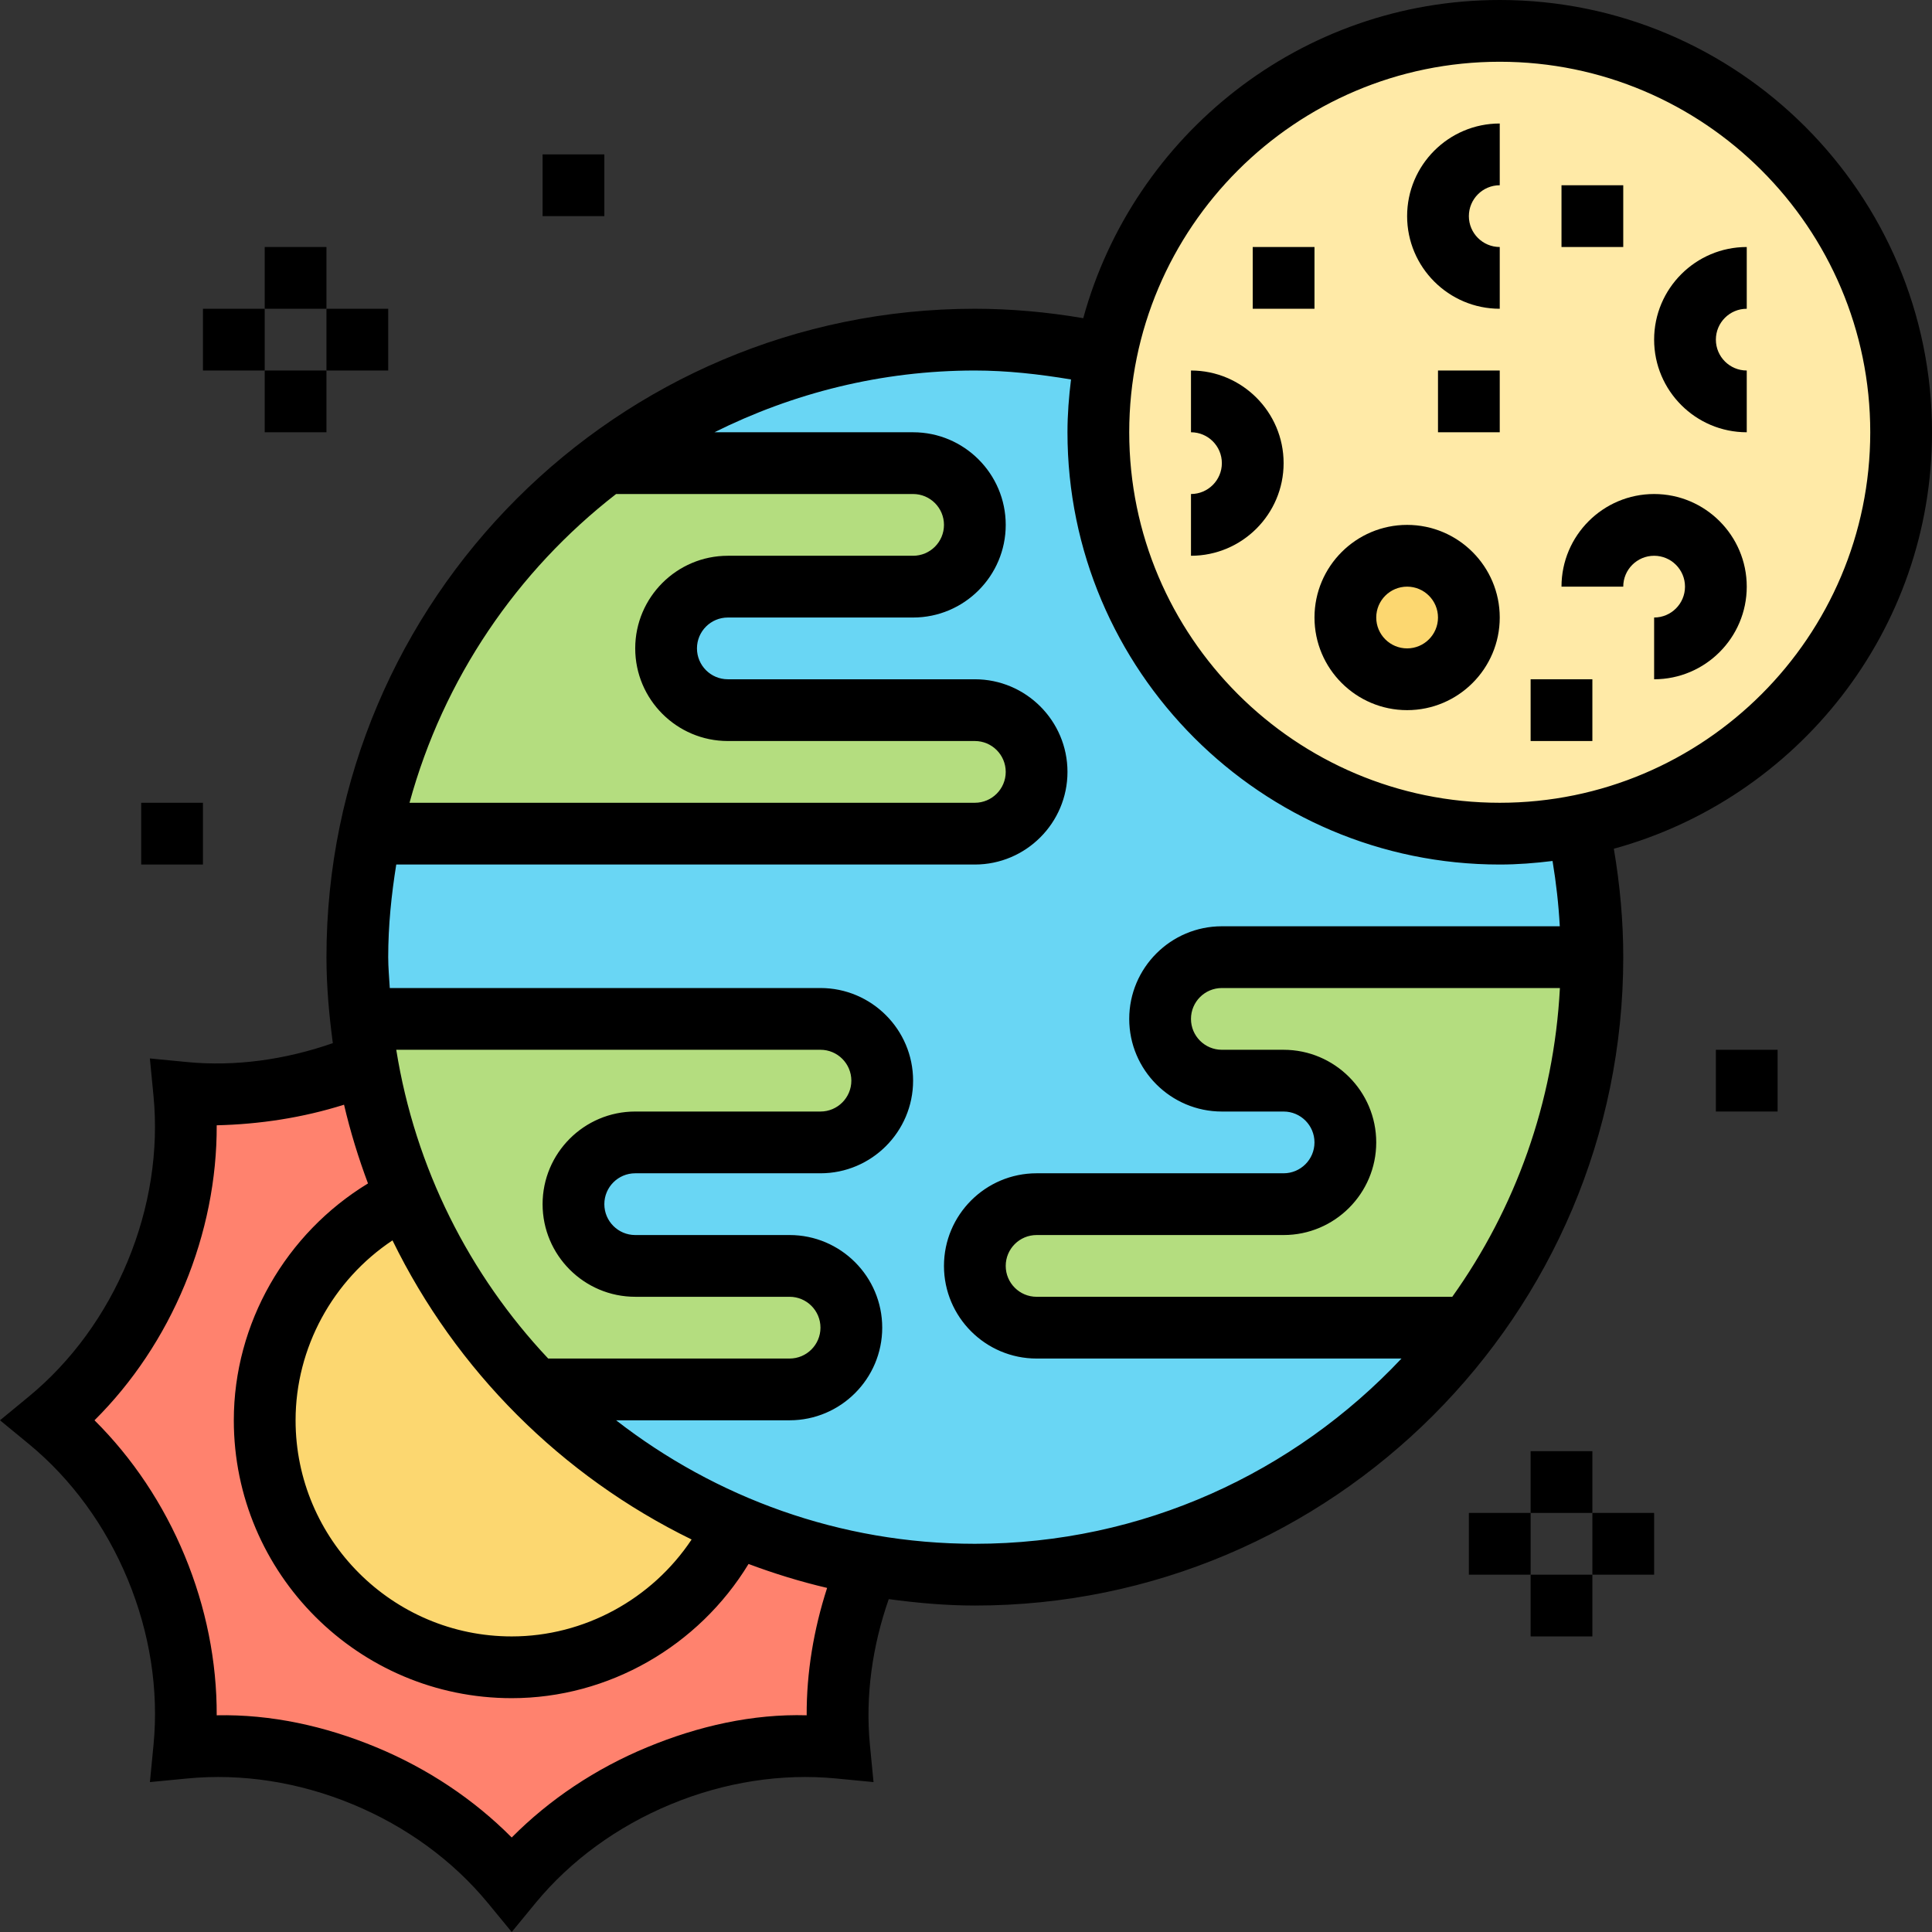 <svg height="500.584pt" viewBox="0 0 500.584 500.584" width="500.584pt" xmlns="http://www.w3.org/2000/svg"><rect x="0" y="0" width="500.584" height="500.584" fill="#333333" stroke="none"/><path d="m224.984 405.602c-12.082-2.082-23.68-5.523-34.641-10.168l-85.199-85.195c-4.641-10.957-8.09-22.559-10.168-34.637-.152.078-.402.16-.551.32-15.691 6.477-31.762 8.637-46.723 7.199 1.441 14.957-.719 31.039-7.199 46.719-6.48 15.68-16.32 28.641-27.918 38.16 11.598 9.52 21.438 22.48 27.918 38.16 6.48 15.68 8.641 31.762 7.199 46.719 14.961-1.445 31.039.723 46.73 7.191 15.672 6.488 28.629 16.328 38.152 27.93 9.52-11.602 22.477-21.441 38.148-27.922 15.691-6.477 31.77-8.637 46.73-7.191-1.449-14.957.719-31.039 7.191-46.727.168-.16.246-.398.328-.559zm0 0" fill="#ff826e"/><path d="m190.344 395.441c-10.32 21.598-32.238 36.559-57.758 36.559-35.363 0-64-28.641-64-64 0-25.52 14.957-47.441 36.559-57.762 7.91 18.641 19.281 35.516 33.281 49.762 14.637 15.039 32.238 27.121 51.918 35.441zm0 0" fill="#fcd770"/><g fill="#b4dd7f"><path d="m316.586 248h96c0 36.078-11.922 69.359-32.082 96.078l-.16-.078h-111.758c-4.402 0-8.402-1.762-11.281-4.719-2.961-2.883-4.719-6.883-4.719-11.281 0-8.801 7.199-16 16-16h64c4.398 0 8.398-1.762 11.277-4.719 2.961-2.883 4.723-6.883 4.723-11.281 0-8.801-7.203-16-16-16h-16c-4.402 0-8.402-1.762-11.281-4.719-2.961-2.883-4.719-6.883-4.719-11.281 0-8.801 7.199-16 16-16zm0 0"/><path d="m93.383 264h119.203c4.398 0 8.398 1.762 11.277 4.719 2.961 2.883 4.723 6.883 4.723 11.281 0 8.801-7.203 16-16 16h-48c-4.402 0-8.402 1.762-11.281 4.719-2.961 2.883-4.719 6.883-4.719 11.281 0 8.801 7.199 16 16 16h40c4.398 0 8.398 1.762 11.277 4.719 2.961 2.883 4.723 6.883 4.723 11.281 0 8.801-7.203 16-16 16h-66.16c-14-14.238-25.371-31.121-33.281-49.762-4.641-10.957-8.09-22.559-10.168-34.637-.711-3.762-1.191-7.68-1.594-11.602zm0 0"/><path d="m263.863 188.719c2.961 2.883 4.723 6.883 4.723 11.281 0 8.801-7.203 16-16 16h-156.801c7.91-39.121 30.16-73.121 61.039-96.152l.078.152h79.684c4.398 0 8.398 1.762 11.277 4.719 2.961 2.883 4.723 6.883 4.723 11.281 0 8.801-7.203 16-16 16h-48c-4.402 0-8.402 1.762-11.281 4.719-2.961 2.883-4.719 6.883-4.719 11.281 0 8.801 7.199 16 16 16h64c4.398 0 8.398 1.762 11.277 4.719zm0 0"/></g><path d="m268.586 344h111.758l.168.078c-29.207 38.883-75.609 63.922-127.926 63.922-9.441 0-18.641-.801-27.602-2.398-12.082-2.082-23.68-5.523-34.641-10.168-19.68-8.32-37.281-20.402-51.91-35.441h66.152c8.797 0 16-7.199 16-16 0-4.398-1.762-8.398-4.723-11.281-2.879-2.949-6.879-4.711-11.277-4.711h-40c-8.801 0-16-7.199-16-16 0-4.398 1.758-8.398 4.719-11.281 2.879-2.957 6.879-4.719 11.281-4.719h48c8.797 0 16-7.199 16-16 0-4.398-1.762-8.398-4.723-11.281-2.879-2.957-6.879-4.719-11.277-4.719h-119.203c-.551-5.281-.797-10.559-.797-16 0-10.961 1.117-21.68 3.199-32h156.801c8.797 0 16-7.199 16-16 0-4.398-1.762-8.398-4.723-11.281-2.879-2.957-6.879-4.719-11.277-4.719h-64c-8.801 0-16-7.199-16-16 0-4.398 1.758-8.398 4.719-11.281 2.879-2.957 6.879-4.719 11.281-4.719h48c8.797 0 16-7.199 16-16 0-4.398-1.762-8.398-4.723-11.281-2.879-2.957-6.879-4.719-11.277-4.719h-79.684l-.078-.152c26.641-20 59.84-31.848 95.762-31.848 11.68 0 23.039 1.359 34 3.68-1.281 6.559-2 13.359-2 20.32 0 57.441 46.559 104 104 104 6.957 0 13.758-.719 20.316-2 2.32 10.961 3.684 22.32 3.684 34h-96c-8.801 0-16 7.199-16 16 0 4.398 1.758 8.398 4.719 11.281 2.879 2.957 6.879 4.719 11.281 4.719h16c8.797 0 16 7.199 16 16 0 4.398-1.762 8.398-4.723 11.281-2.879 2.957-6.879 4.719-11.277 4.719h-64c-8.801 0-16 7.199-16 16 0 4.398 1.758 8.398 4.719 11.281 2.879 2.957 6.879 4.719 11.281 4.719zm0 0" fill="#69d6f4"/><path d="m284.586 112c0-6.961.719-13.762 2-20.32 9.438-47.68 51.52-83.68 102-83.68 57.438 0 104 46.559 104 104 0 50.48-36 92.559-83.684 102-6.559 1.281-13.359 2-20.316 2-57.441 0-104-46.559-104-104zm0 0" fill="#ffeaa7"/><path d="m380.586 160c0 8.836-7.164 16-16 16-8.84 0-16-7.164-16-16s7.16-16 16-16c8.836 0 16 7.164 16 16zm0 0" fill="#fcd770"/><path d="m388.586 0c-51.516 0-94.898 35-107.914 82.441-9.391-1.602-18.809-2.441-28.086-2.441-92.633 0-168 75.367-168 168 0 7.566.68 14.977 1.652 22.281-12.367 4.312-25.301 6.102-37.734 4.902l-9.672-.938.938 9.676c1.375 14.168-.938 29-6.691 42.863-5.742 13.863-14.582 25.977-25.582 35.039l-7.496 6.176 7.504 6.168c11 9.062 19.84 21.168 25.586 35.039 5.75 13.863 8.062 28.695 6.688 42.863l-.938 9.672 9.672-.934c14.145-1.375 29 .934 42.863 6.688 13.863 5.742 25.977 14.582 35.039 25.582l6.172 7.508 6.168-7.508c9.062-11 21.168-19.84 35.039-25.582 13.863-5.754 28.727-8.062 42.863-6.688l9.672.934-.938-9.672c-1.215-12.535.609-25.527 4.883-37.734 7.32.984 14.727 1.664 22.312 1.664 92.629 0 168-75.367 168-168 0-9.281-.844-18.695-2.441-28.09 47.441-13.016 82.441-56.398 82.441-107.91 0-61.762-50.242-112-112-112zm-228.953 128h76.953c4.414 0 8 3.586 8 8s-3.586 8-8 8h-48c-13.234 0-24 10.77-24 24s10.766 24 24 24h64c4.414 0 8 3.586 8 8s-3.586 8-8 8h-146.48c8.797-32.176 27.863-60.07 53.527-80zm4.953 208h40c4.414 0 8 3.586 8 8s-3.586 8-8 8h-62.547c-20.406-21.68-34.465-49.305-39.367-80h109.914c4.414 0 8 3.586 8 8s-3.586 8-8 8h-48c-13.234 0-24 10.77-24 24s10.766 24 24 24zm-62.891-14.617c16.465 33.707 43.801 61.043 77.504 77.504-10.277 15.465-27.832 25.113-46.613 25.113-30.875 0-56-25.129-56-56 0-18.785 9.645-36.336 25.109-46.617zm107.32 123.051c-13.953-.395-28.016 2.758-41.344 8.285-13.32 5.512-25.297 13.512-35.086 23.379-9.793-9.859-21.77-17.859-35.09-23.379-13.328-5.527-27.344-8.574-41.344-8.285.055-13.891-2.77-28.02-8.289-41.344-5.512-13.32-13.512-25.297-23.375-35.09 9.855-9.793 17.855-21.77 23.375-35.09 5.52-13.324 8.344-27.453 8.289-41.344 11.047-.262 22.207-1.934 32.992-5.336 1.633 6.984 3.727 13.777 6.207 20.402-21.281 12.953-34.766 36.238-34.766 61.367 0 39.703 32.293 72 72 72 25.125 0 48.414-13.488 61.367-34.77 6.605 2.473 13.383 4.57 20.359 6.203-3.496 10.805-5.344 21.965-5.297 33zm123.57-172.434h-16c-4.418 0-8-3.586-8-8s3.582-8 8-8h87.59c-1.559 29.727-11.609 57.184-27.887 80h-107.703c-4.418 0-8-3.586-8-8s3.582-8 8-8h64c13.23 0 24-10.77 24-24s-10.77-24-24-24zm71.559-32h-87.559c-13.234 0-24 10.77-24 24s10.766 24 24 24h16c4.414 0 8 3.586 8 8s-3.586 8-8 8h-64c-13.234 0-24 10.77-24 24s10.766 24 24 24h94.543c-27.746 29.473-66.977 48-110.543 48-35.027 0-67.227-12.023-92.953-32h44.953c13.23 0 24-10.77 24-24s-10.77-24-24-24h-40c-4.418 0-8-3.586-8-8s3.582-8 8-8h48c13.23 0 24-10.77 24-24s-10.77-24-24-24h-111.594c-.145-2.664-.406-5.297-.406-8 0-8.184.828-16.16 2.086-24h149.914c13.23 0 24-10.77 24-24s-10.77-24-24-24h-64c-4.418 0-8-3.586-8-8s3.582-8 8-8h48c13.23 0 24-10.77 24-24s-10.77-24-24-24h-51.473c20.359-10.145 43.223-16 67.473-16 8.223 0 16.574.922 24.918 2.32-.551 4.496-.918 9.039-.918 13.68 0 61.762 50.238 112 112 112 4.637 0 9.184-.367 13.68-.922.941 5.656 1.574 11.297 1.879 16.922zm-15.559-32c-52.938 0-96-43.062-96-96s43.062-96 96-96c52.934 0 96 43.062 96 96s-43.066 96-96 96zm0 0"/><path d="m428.586 88c0 13.23 10.766 24 24 24v-16c-4.418 0-8-3.586-8-8s3.582-8 8-8v-16c-13.234 0-24 10.77-24 24zm0 0"/><path d="m308.586 96v16c4.414 0 8 3.586 8 8s-3.586 8-8 8v16c13.23 0 24-10.77 24-24s-10.77-24-24-24zm0 0"/><path d="m428.586 128c-13.234 0-24 10.77-24 24h16c0-4.414 3.582-8 8-8 4.414 0 8 3.586 8 8s-3.586 8-8 8v16c13.23 0 24-10.77 24-24s-10.77-24-24-24zm0 0"/><path d="m364.586 56c0 13.23 10.766 24 24 24v-16c-4.418 0-8-3.586-8-8s3.582-8 8-8v-16c-13.234 0-24 10.77-24 24zm0 0"/><path d="m364.586 136c-13.234 0-24 10.77-24 24s10.766 24 24 24c13.23 0 24-10.77 24-24s-10.77-24-24-24zm0 32c-4.418 0-8-3.586-8-8s3.582-8 8-8c4.414 0 8 3.586 8 8s-3.586 8-8 8zm0 0"/><path d="m324.586 64h16v16h-16zm0 0"/><path d="m372.586 96h16v16h-16zm0 0"/><path d="m404.586 48h16v16h-16zm0 0"/><path d="m396.586 176h16v16h-16zm0 0"/><path d="m444.586 272h16v16h-16zm0 0"/><path d="m396.586 376h16v16h-16zm0 0"/><path d="m396.586 408h16v16h-16zm0 0"/><path d="m412.586 392h16v16h-16zm0 0"/><path d="m380.586 392h16v16h-16zm0 0"/><path d="m140.586 40h16v16h-16zm0 0"/><path d="m52.586 80h16v16h-16zm0 0"/><path d="m36.586 208h16v16h-16zm0 0"/><path d="m84.586 80h16v16h-16zm0 0"/><path d="m68.586 96h16v16h-16zm0 0"/><path d="m68.586 64h16v16h-16zm0 0"/></svg>